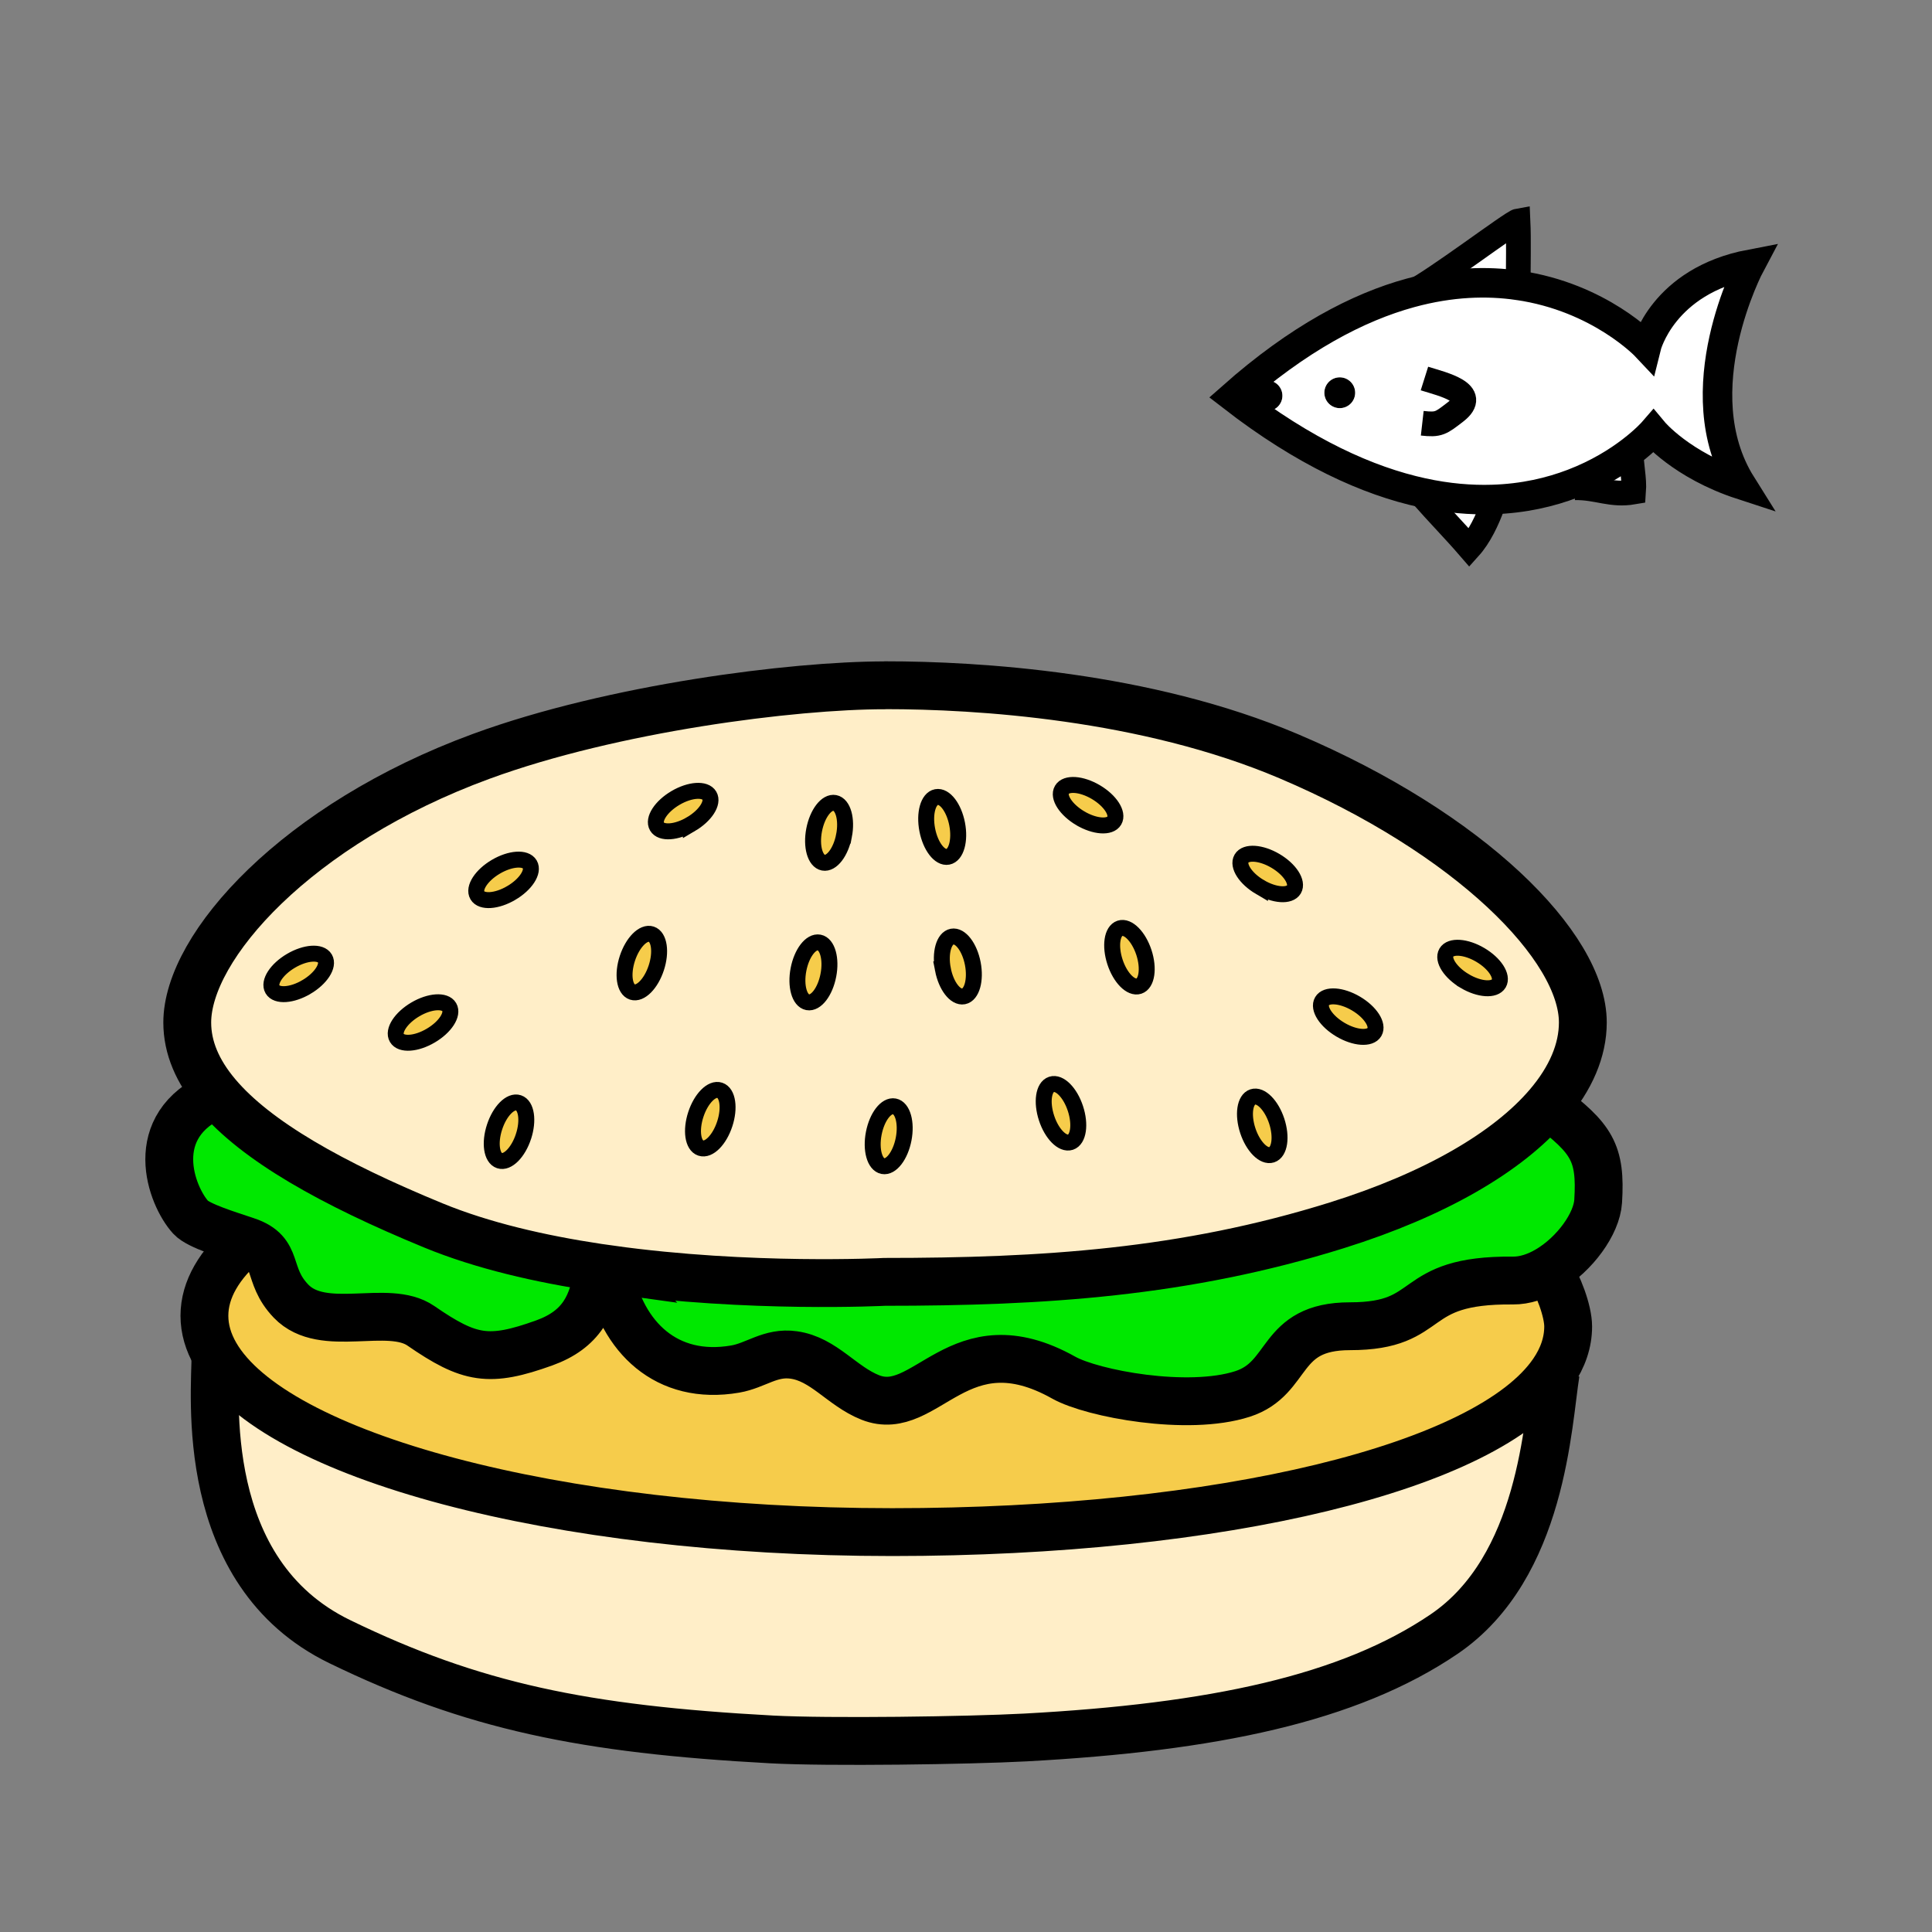 <svg xmlns="http://www.w3.org/2000/svg" width="850.89" height="850.89" viewBox="0 0 850.89 850.89" overflow="visible"><rect x="0" y="0" width="850.89" height="850.89" fill="#808080" stroke="none"/><path d="M718.45 198.718c-.16 6.1 1.5 11.82 1.02 17.98-10.069 1.73-15.88-2.07-25.95-1.89l-.72-1.85c11.14-4.26 19.73-9.71 25.65-14.24zM668.56 97.298c.37 8.03.08 20.32.08 28.38-13.67-1.99-29.59-1.59-47.489 3.32 10.609-5.18 44.819-31.25 47.409-31.7zM647.14 241.268c-6.71-7.77-14.1-15.27-20.899-23.06l.25-1.18c11.12 2.42 21.38 3.25 30.75 2.96l.09 2.74c-2.281 6.24-5.641 13.49-10.191 18.54z" fill="#fff"/><path d="M590.06 166.188c3.74 0 6.78 3.04 6.78 6.79s-3.04 6.78-6.78 6.78c-3.75 0-6.79-3.03-6.79-6.78s3.04-6.79 6.79-6.79zM558.04 167.518c3.729 0 6.76 3.03 6.76 6.77 0 3.73-3.03 6.76-6.76 6.76-3.74 0-6.771-3.03-6.771-6.76a6.77 6.77 0 0 1 6.771-6.77z"/><path d="M551.27 174.288c0 3.73 3.03 6.76 6.771 6.76a6.765 6.765 0 1 0-6.771-6.76zm215.71 39.22c-26.471-8.64-38.811-23.51-38.811-23.51s-3.29 3.81-9.72 8.72c-5.92 4.53-14.51 9.98-25.65 14.24-9.87 3.78-21.75 6.62-35.56 7.03-9.37.29-19.63-.54-30.75-2.96-23.971-5.21-51.95-17.77-83.67-42.33 29-25.66 55.3-39.4 78.33-45.7 17.899-4.91 33.819-5.31 47.489-3.32 36 5.22 56.431 27 56.431 27s7.14-28.92 45.84-36.31c.001 0-29.809 55.87-3.929 97.14zm-170.14-40.53c0-3.75-3.04-6.79-6.78-6.79-3.75 0-6.79 3.04-6.79 6.79s3.04 6.78 6.79 6.78a6.78 6.78 0 0 0 6.78-6.78z" fill="#fff"/><g fill="none" stroke="#000"><path d="M668.64 125.678c36 5.22 56.431 27 56.431 27s7.14-28.92 45.84-36.31c0 0-29.811 55.87-3.93 97.14-26.471-8.64-38.811-23.51-38.811-23.51s-3.29 3.81-9.72 8.72c-5.92 4.53-14.51 9.98-25.65 14.24-9.87 3.78-21.75 6.62-35.56 7.03-9.37.29-19.63-.54-30.75-2.96-23.971-5.21-51.95-17.77-83.67-42.33 29-25.66 55.3-39.4 78.33-45.7 17.9-4.91 33.82-5.31 47.49-3.32z" stroke-width="13"/><path d="M627.35 166.708c8.021 2.53 24.65 6.25 13.761 14.65-6.551 5.05-7.42 5.88-14.721 5.05M626.24 218.208c6.8 7.79 14.189 15.29 20.899 23.06 4.551-5.05 7.91-12.3 10.19-18.54M693.52 214.808c10.07-.18 15.881 3.62 25.95 1.89.48-6.16-1.18-11.88-1.02-17.98M621.15 128.998c10.609-5.18 44.819-31.25 47.409-31.7.37 8.03.08 20.32.08 28.38" stroke-width="10.892"/></g><g><path d="M143.1 422.13c1.87 3.19-1.77 8.811-8.15 12.57-6.37 3.76-13.07 4.21-14.94 1.03-1.88-3.19 1.77-8.82 8.14-12.57 6.38-3.76 13.07-4.22 14.95-1.03zM286.85 411.43c3.51 1.16 4.5 7.8 2.19 14.83-2.3 7.03-7.02 11.79-10.54 10.641-3.51-1.15-4.49-7.79-2.19-14.82 2.31-7.031 7.02-11.801 10.54-10.651zM197.86 443.54c1.88 3.18-1.77 8.82-8.15 12.56-6.37 3.761-13.07 4.23-14.94 1.03-1.88-3.18 1.77-8.81 8.15-12.57 6.37-3.75 13.07-4.21 14.94-1.02zM428.44 424.39c1.39 7.26-.421 13.73-4.05 14.43-3.64.699-7.72-4.62-9.12-11.891-1.4-7.27.42-13.729 4.05-14.43 3.63-.699 7.72 4.631 9.12 11.891z" fill="#f6cc4b"/><path d="M681.9 559.25c-4.971 2.95-10.341 4.77-15.57 4.72-47.05-.46-33.63 20.13-71.79 20.13-31.89 0-25.85 22.91-47.32 29.83-24.14 7.78-66.149-.149-78.71-7.18-46.42-26.04-60.53 18.53-85.25 8.71-12.51-4.97-20.45-16.88-33.71-18.71-10.22-1.45-16.64 4.65-25.76 6.21-30.28 5.2-49.9-14.12-55.4-41.78l.3-2.14c61.62 8.59 120.85 5.52 120.85 5.52 69.78 0 132.3-3.97 199.26-24.92 43.561-13.63 75.41-32.409 92.9-52.87 19.27 14.641 23.5 20.73 22.16 42.28-.61 9.91-10.21 23.22-21.96 30.2z" fill="#00e800"/><path d="M482.62 348.85c6.37 3.76 10.02 9.38 8.14 12.57-1.87 3.19-8.56 2.73-14.939-1.02-6.37-3.76-10.03-9.39-8.141-12.57 1.87-3.19 8.56-2.74 14.94 1.02zM597.19 441.97c6.369 3.75 10.02 9.38 8.14 12.57-1.87 3.19-8.57 2.729-14.94-1.03-6.38-3.75-10.02-9.37-8.14-12.569 1.87-3.191 8.56-2.731 14.94 1.029zM561.72 379.14c6.38 3.76 10.021 9.39 8.15 12.58-1.88 3.18-8.57 2.73-14.94-1.03-6.39-3.75-10.029-9.39-8.149-12.57 1.869-3.19 8.569-2.73 14.939 1.02zM367.68 353.63c3.63.7 5.44 7.16 4.04 14.42-1.4 7.27-5.48 12.59-9.11 11.89-3.63-.7-5.45-7.16-4.05-14.42 1.41-7.27 5.49-12.59 9.12-11.89zM360.79 415.1c3.63.7 5.44 7.16 4.04 14.419-1.4 7.271-5.48 12.591-9.12 11.891-3.63-.7-5.44-7.16-4.04-14.43 1.4-7.26 5.48-12.58 9.12-11.88zM228.36 485.72c3.51 1.15 4.49 7.79 2.19 14.811-2.31 7.04-7.03 11.8-10.54 10.63-3.52-1.15-4.5-7.78-2.19-14.8 2.3-7.041 7.02-11.811 10.54-10.641z" fill="#f6cc4b"/><path d="M697.11 450.3c0 12.271-5.311 24.65-15.41 36.47-17.49 20.461-49.34 39.24-92.9 52.87-66.96 20.95-129.479 24.92-199.26 24.92 0 0-59.23 3.07-120.85-5.52-1.75-.24-3.51-.5-5.27-.76-25.4-3.811-50.94-9.67-72.64-18.61-44.61-18.36-78.05-37.17-95.27-57.66-8.49-10.1-13.04-20.609-13.04-31.67 0-33.5 48.29-87.45 129.53-117.25 58.06-21.29 137.34-31.26 177.54-31.26l.51-.04c40.19 0 114.49 4.5 177.521 31.27C647.22 366.89 697.11 416.8 697.11 450.3zm-37.01-17.17c1.87-3.18-1.779-8.82-8.149-12.57-6.38-3.76-13.07-4.22-14.95-1.03-1.87 3.19 1.77 8.82 8.15 12.581 6.369 3.759 13.069 4.209 14.949 1.019zm-54.77 21.41c1.88-3.19-1.771-8.82-8.14-12.57-6.381-3.76-13.07-4.22-14.94-1.029-1.88 3.199 1.76 8.819 8.14 12.569 6.37 3.76 13.07 4.22 14.94 1.03zm-35.46-62.82c1.87-3.19-1.771-8.82-8.15-12.58-6.37-3.75-13.069-4.21-14.939-1.02-1.88 3.18 1.76 8.82 8.149 12.57 6.37 3.76 13.06 4.21 14.94 1.03zm-9.78 116.86c3.521-1.15 4.5-7.79 2.2-14.83-2.31-7.02-7.03-11.79-10.54-10.64-3.52 1.149-4.5 7.79-2.2 14.83 2.31 7.02 7.03 11.78 10.54 10.64zm-58.49-74.27c3.511-1.149 4.49-7.79 2.2-14.819-2.31-7.03-7.03-11.8-10.55-10.65-3.51 1.15-4.49 7.79-2.19 14.82 2.3 7.029 7.03 11.799 10.54 10.649zm-10.84-72.89c1.88-3.19-1.77-8.81-8.14-12.57-6.38-3.76-13.07-4.21-14.94-1.02-1.89 3.18 1.771 8.81 8.141 12.57 6.379 3.75 13.069 4.21 14.939 1.02zm-19.3 141.62c3.51-1.15 4.49-7.79 2.18-14.81-2.3-7.04-7.02-11.801-10.54-10.65-3.51 1.15-4.489 7.79-2.18 14.83 2.3 7.02 7.02 11.78 10.54 10.63zm-47.07-64.22c3.629-.7 5.44-7.17 4.05-14.43-1.4-7.26-5.49-12.59-9.121-11.89-3.63.7-5.45 7.16-4.05 14.43 1.401 7.27 5.481 12.59 9.121 11.89zm-6.89-61.48c3.63-.7 5.44-7.15 4.04-14.42-1.4-7.26-5.48-12.59-9.12-11.88-3.62.69-5.44 7.15-4.04 14.42 1.4 7.26 5.48 12.59 9.12 11.88zM397.97 501.7c1.41-7.271-.41-13.73-4.04-14.431-3.63-.699-7.71 4.62-9.11 11.891-1.4 7.26.41 13.72 4.04 14.42 3.63.7 7.71-4.63 9.11-11.88zm-26.25-133.65c1.4-7.26-.41-13.72-4.04-14.42-3.63-.7-7.71 4.62-9.12 11.89-1.4 7.26.42 13.72 4.05 14.42 3.63.7 7.71-4.62 9.11-11.89zm-6.89 61.47c1.4-7.26-.41-13.72-4.04-14.419-3.64-.7-7.72 4.62-9.12 11.88-1.4 7.27.41 13.729 4.04 14.43 3.64.699 7.72-4.621 9.12-11.891zm-45.64 65.47c2.31-7.021 1.32-13.65-2.19-14.8-3.52-1.171-8.24 3.609-10.54 10.63-2.31 7.04-1.33 13.66 2.19 14.81 3.51 1.17 8.24-3.59 10.54-10.64zm-14.91-132c6.38-3.75 10.03-9.38 8.15-12.57-1.87-3.19-8.57-2.73-14.94 1.02-6.38 3.76-10.03 9.39-8.15 12.58 1.87 3.19 8.57 2.73 14.94-1.03zm-15.24 63.27c2.31-7.03 1.32-13.67-2.19-14.83-3.52-1.15-8.23 3.62-10.54 10.65-2.3 7.03-1.32 13.67 2.19 14.82 3.52 1.15 8.24-3.61 10.54-10.64zm-63.86-32.98c6.38-3.75 10.02-9.38 8.15-12.57-1.88-3.19-8.57-2.73-14.95 1.03-6.37 3.75-10.02 9.38-8.14 12.57 1.87 3.19 8.56 2.73 14.94-1.03zm5.37 107.25c2.3-7.021 1.32-13.66-2.19-14.811-3.52-1.17-8.24 3.601-10.54 10.641-2.31 7.02-1.33 13.649 2.19 14.8 3.51 1.17 8.23-3.59 10.54-10.63zm-40.84-44.43c6.38-3.739 10.03-9.38 8.15-12.56-1.87-3.19-8.57-2.73-14.94 1.02-6.38 3.761-10.03 9.391-8.15 12.57 1.87 3.2 8.57 2.73 14.94-1.03zm-54.76-21.4c6.38-3.76 10.02-9.38 8.15-12.57-1.88-3.19-8.57-2.73-14.95 1.03-6.37 3.75-10.02 9.38-8.14 12.57 1.87 3.18 8.57 2.73 14.94-1.03z" fill="#ffeec8"/><path d="M503.8 419.49c2.29 7.029 1.311 13.67-2.2 14.819-3.51 1.15-8.239-3.619-10.54-10.649-2.3-7.03-1.319-13.67 2.19-14.82 3.52-1.15 8.24 3.62 10.55 10.65zM393.93 487.27c3.63.7 5.45 7.16 4.04 14.431-1.4 7.25-5.48 12.58-9.11 11.88-3.63-.7-5.44-7.16-4.04-14.42 1.4-7.271 5.48-12.591 9.11-11.891zM681.9 559.25c4.38 6.51 8.75 18.13 8.75 24.96 0 6.99-2.301 13.72-6.681 20.13-28.62 41.9-145.97 70.43-291.04 70.43-148.71 0-272.39-33.71-298.02-78.159-3.21-5.561-4.88-11.28-4.88-17.12 0-11.57 6.57-22.67 18.6-32.94 14.99 5.07 8.2 14.66 19.54 26.49 14.11 14.72 42.71.87 57.2 10.87 21.45 14.8 30.02 16.26 54.28 7.55 16.27-5.85 21.88-16.57 23.71-32.79l.06-.39c1.76.26 3.52.52 5.27.76l-.3 2.14c5.5 27.66 25.12 46.98 55.4 41.78 9.12-1.56 15.54-7.66 25.76-6.21 13.26 1.83 21.2 13.74 33.71 18.71 24.72 9.82 38.83-34.75 85.25-8.71 12.561 7.03 54.57 14.96 78.71 7.18 21.471-6.92 15.431-29.83 47.32-29.83 38.16 0 24.74-20.59 71.79-20.13 5.231.049 10.601-1.771 15.571-4.721z" fill="#f6cc4b"/><path d="M683.97 604.34l1.2.24c-3.55 21.86-5.75 85.62-49.15 115.11-41.899 28.47-101.84 41.06-184.47 45.529-24.84 1.33-86.87 2.21-111.7.86-82.63-4.47-131.61-14.59-190.23-43.07C86.7 692.45 94.91 613.91 94.91 596.61c25.63 44.449 149.31 78.159 298.02 78.159 145.07.001 262.42-28.529 291.04-70.429z" fill="#ffeec8"/><path d="M473.64 488.23c2.311 7.02 1.33 13.659-2.18 14.81-3.52 1.15-8.24-3.61-10.54-10.63-2.31-7.04-1.33-13.68 2.18-14.83 3.52-1.15 8.24 3.61 10.54 10.65zM651.95 420.56c6.37 3.75 10.02 9.39 8.149 12.57-1.88 3.19-8.58 2.74-14.949-1.02-6.381-3.761-10.021-9.39-8.15-12.581 1.88-3.189 8.57-2.729 14.95 1.031zM312.43 350.42c1.88 3.19-1.77 8.82-8.15 12.57-6.37 3.76-13.07 4.22-14.94 1.03-1.88-3.19 1.77-8.82 8.15-12.58 6.37-3.75 13.07-4.21 14.94-1.02z" fill="#f6cc4b"/><path d="M108.63 546.55c-.01 0-.03-.01-.04-.01-8.15-2.74-21.2-6.68-24.58-10.37-8.57-9.38-20.5-40.45 11.5-54.16 17.22 20.49 50.66 39.3 95.27 57.66 21.7 8.94 47.24 14.8 72.64 18.61l-.06.39c-1.83 16.22-7.44 26.94-23.71 32.79-24.26 8.71-32.83 7.25-54.28-7.55-14.49-10-43.09 3.85-57.2-10.87-11.34-11.83-4.55-21.42-19.54-26.49z" fill="#00e800"/><path d="M421.54 362.92c1.4 7.27-.41 13.72-4.04 14.42-3.64.71-7.72-4.62-9.12-11.88-1.4-7.27.42-13.73 4.04-14.42 3.64-.71 7.72 4.62 9.12 11.88zM562.29 493.75c2.3 7.04 1.32 13.68-2.2 14.83-3.51 1.14-8.229-3.62-10.54-10.64-2.3-7.04-1.319-13.681 2.2-14.83 3.51-1.15 8.23 3.62 10.54 10.64zM317 480.19c3.51 1.149 4.5 7.779 2.19 14.8-2.3 7.05-7.03 11.81-10.54 10.64-3.52-1.149-4.5-7.77-2.19-14.81 2.3-7.02 7.02-11.8 10.54-10.63zM233.33 380.71c1.87 3.19-1.77 8.82-8.15 12.57-6.38 3.76-13.07 4.22-14.94 1.03-1.88-3.19 1.77-8.82 8.14-12.57 6.38-3.76 13.07-4.22 14.95-1.03z" fill="#f6cc4b"/><g fill="none" stroke="#000"><path d="M268.69 559.04c61.62 8.59 120.85 5.52 120.85 5.52 69.78 0 132.3-3.97 199.26-24.92 43.561-13.63 75.41-32.409 92.9-52.87 10.1-11.819 15.41-24.199 15.41-36.47 0-33.5-49.891-83.41-129.54-117.24-63.03-26.77-137.33-31.27-177.521-31.27l-.51.04c-40.2 0-119.48 9.97-177.54 31.26-81.24 29.8-129.53 83.75-129.53 117.25 0 11.061 4.55 21.57 13.04 31.67 17.22 20.49 50.66 39.3 95.27 57.66 21.7 8.94 47.24 14.8 72.64 18.61 1.761.26 3.521.52 5.271.76z" stroke-width="21.07"/><path d="M189.71 456.1c-6.37 3.761-13.07 4.23-14.94 1.03-1.88-3.18 1.77-8.81 8.15-12.57 6.37-3.75 13.07-4.21 14.94-1.02 1.88 3.18-1.77 8.82-8.15 12.56zM134.95 434.7c-6.37 3.76-13.07 4.21-14.94 1.03-1.88-3.19 1.77-8.82 8.14-12.57 6.38-3.76 13.07-4.22 14.95-1.03 1.87 3.19-1.77 8.81-8.15 12.57zM225.18 393.28c-6.38 3.76-13.07 4.22-14.94 1.03-1.88-3.19 1.77-8.82 8.14-12.57 6.38-3.76 13.07-4.22 14.95-1.03 1.87 3.19-1.77 8.82-8.15 12.57zM304.28 362.99c-6.37 3.76-13.07 4.22-14.94 1.03-1.88-3.19 1.77-8.82 8.15-12.58 6.37-3.75 13.07-4.21 14.94-1.02 1.88 3.19-1.77 8.82-8.15 12.57zM364.83 429.52c-1.4 7.271-5.48 12.591-9.12 11.891-3.63-.7-5.44-7.16-4.04-14.43 1.4-7.26 5.48-12.581 9.12-11.88 3.63.699 5.44 7.159 4.04 14.419zM397.97 501.7c-1.4 7.25-5.48 12.58-9.11 11.88-3.63-.7-5.44-7.16-4.04-14.42 1.4-7.271 5.48-12.59 9.11-11.891 3.63.701 5.45 7.161 4.04 14.431zM371.72 368.05c-1.4 7.27-5.48 12.59-9.11 11.89-3.63-.7-5.45-7.16-4.05-14.42 1.41-7.27 5.49-12.59 9.12-11.89 3.63.7 5.44 7.16 4.04 14.42zM230.55 500.53c-2.31 7.04-7.03 11.8-10.54 10.63-3.52-1.15-4.5-7.78-2.19-14.8 2.3-7.04 7.02-11.811 10.54-10.641 3.51 1.151 4.49 7.791 2.19 14.811zM319.19 494.99c-2.3 7.05-7.03 11.81-10.54 10.64-3.52-1.149-4.5-7.77-2.19-14.81 2.3-7.021 7.02-11.801 10.54-10.63 3.51 1.15 4.5 7.78 2.19 14.8zM289.04 426.26c-2.3 7.03-7.02 11.79-10.54 10.641-3.51-1.15-4.49-7.79-2.19-14.82 2.31-7.03 7.02-11.8 10.54-10.65 3.51 1.159 4.5 7.799 2.19 14.829zM590.39 453.51c6.37 3.76 13.07 4.221 14.94 1.03 1.88-3.19-1.771-8.82-8.14-12.57-6.381-3.76-13.07-4.22-14.94-1.029-1.88 3.199 1.76 8.819 8.14 12.569zM645.15 432.11c6.369 3.76 13.069 4.21 14.949 1.02 1.87-3.18-1.779-8.82-8.149-12.57-6.38-3.76-13.07-4.22-14.95-1.03-1.87 3.19 1.77 8.82 8.15 12.58zM554.93 390.69c6.37 3.76 13.061 4.21 14.94 1.03 1.87-3.19-1.771-8.82-8.15-12.58-6.37-3.75-13.069-4.21-14.939-1.02-1.881 3.18 1.759 8.82 8.149 12.57zM475.82 360.4c6.38 3.75 13.069 4.21 14.939 1.02 1.88-3.19-1.77-8.81-8.14-12.57-6.38-3.76-13.07-4.21-14.94-1.02-1.889 3.18 1.771 8.81 8.141 12.57z" stroke-width="7.023"/><path d="M94.91 596.61c0 17.3-8.21 95.84 54.71 126.399 58.62 28.48 107.6 38.601 190.23 43.07 24.83 1.35 86.86.47 111.7-.86 82.63-4.47 142.57-17.06 184.47-45.529 43.4-29.49 45.601-93.25 49.15-115.11" stroke-width="21.07"/><path d="M415.27 426.93c1.4 7.271 5.48 12.59 9.12 11.891 3.629-.7 5.44-7.17 4.05-14.43-1.4-7.26-5.49-12.59-9.121-11.89-3.629.699-5.449 7.159-4.049 14.429zM408.38 365.46c1.4 7.26 5.48 12.59 9.12 11.88 3.63-.7 5.44-7.15 4.04-14.42-1.4-7.26-5.48-12.59-9.12-11.88-3.62.69-5.44 7.15-4.04 14.42zM549.55 497.94c2.311 7.02 7.03 11.779 10.54 10.64 3.521-1.15 4.5-7.79 2.2-14.83-2.31-7.02-7.03-11.79-10.54-10.64-3.52 1.15-4.5 7.79-2.2 14.83zM460.92 492.41c2.3 7.02 7.021 11.78 10.54 10.63 3.51-1.15 4.49-7.79 2.18-14.81-2.3-7.04-7.02-11.801-10.54-10.65-3.51 1.15-4.49 7.79-2.18 14.83zM491.06 423.66c2.301 7.03 7.03 11.8 10.54 10.649 3.511-1.149 4.49-7.79 2.2-14.819-2.31-7.03-7.03-11.8-10.55-10.65-3.51 1.15-4.49 7.79-2.19 14.82z" stroke-width="7.023"/><path d="M95.51 482.01c-32 13.71-20.07 44.78-11.5 54.16 3.38 3.69 16.43 7.63 24.58 10.37.01 0 .03.01.04.01 14.99 5.07 8.2 14.66 19.54 26.49 14.11 14.72 42.71.87 57.2 10.87 21.45 14.8 30.02 16.26 54.28 7.55 16.27-5.85 21.88-16.57 23.71-32.79M268.39 561.18c5.5 27.66 25.12 46.98 55.4 41.78 9.12-1.56 15.54-7.66 25.76-6.21 13.26 1.83 21.2 13.74 33.71 18.71 24.72 9.82 38.83-34.75 85.25-8.71 12.561 7.03 54.57 14.96 78.71 7.18 21.471-6.92 15.431-29.83 47.32-29.83 38.16 0 24.74-20.59 71.79-20.13 5.229.05 10.6-1.77 15.57-4.72 11.75-6.98 21.35-20.29 21.96-30.2 1.34-21.55-2.891-27.64-22.16-42.28" stroke-width="21.07"/><path d="M681.79 559.08c.04.06.08.11.11.17 4.38 6.51 8.75 18.13 8.75 24.96 0 6.99-2.301 13.72-6.681 20.13-28.62 41.9-145.97 70.43-291.04 70.43-148.71 0-272.39-33.71-298.02-78.159-3.21-5.561-4.88-11.28-4.88-17.12 0-11.57 6.57-22.67 18.6-32.94.33-.29.67-.569 1.02-.859" stroke-width="21.07"/></g></g><path fill="none" d="M.25.25h850.394v850.394H.25z"/></svg>